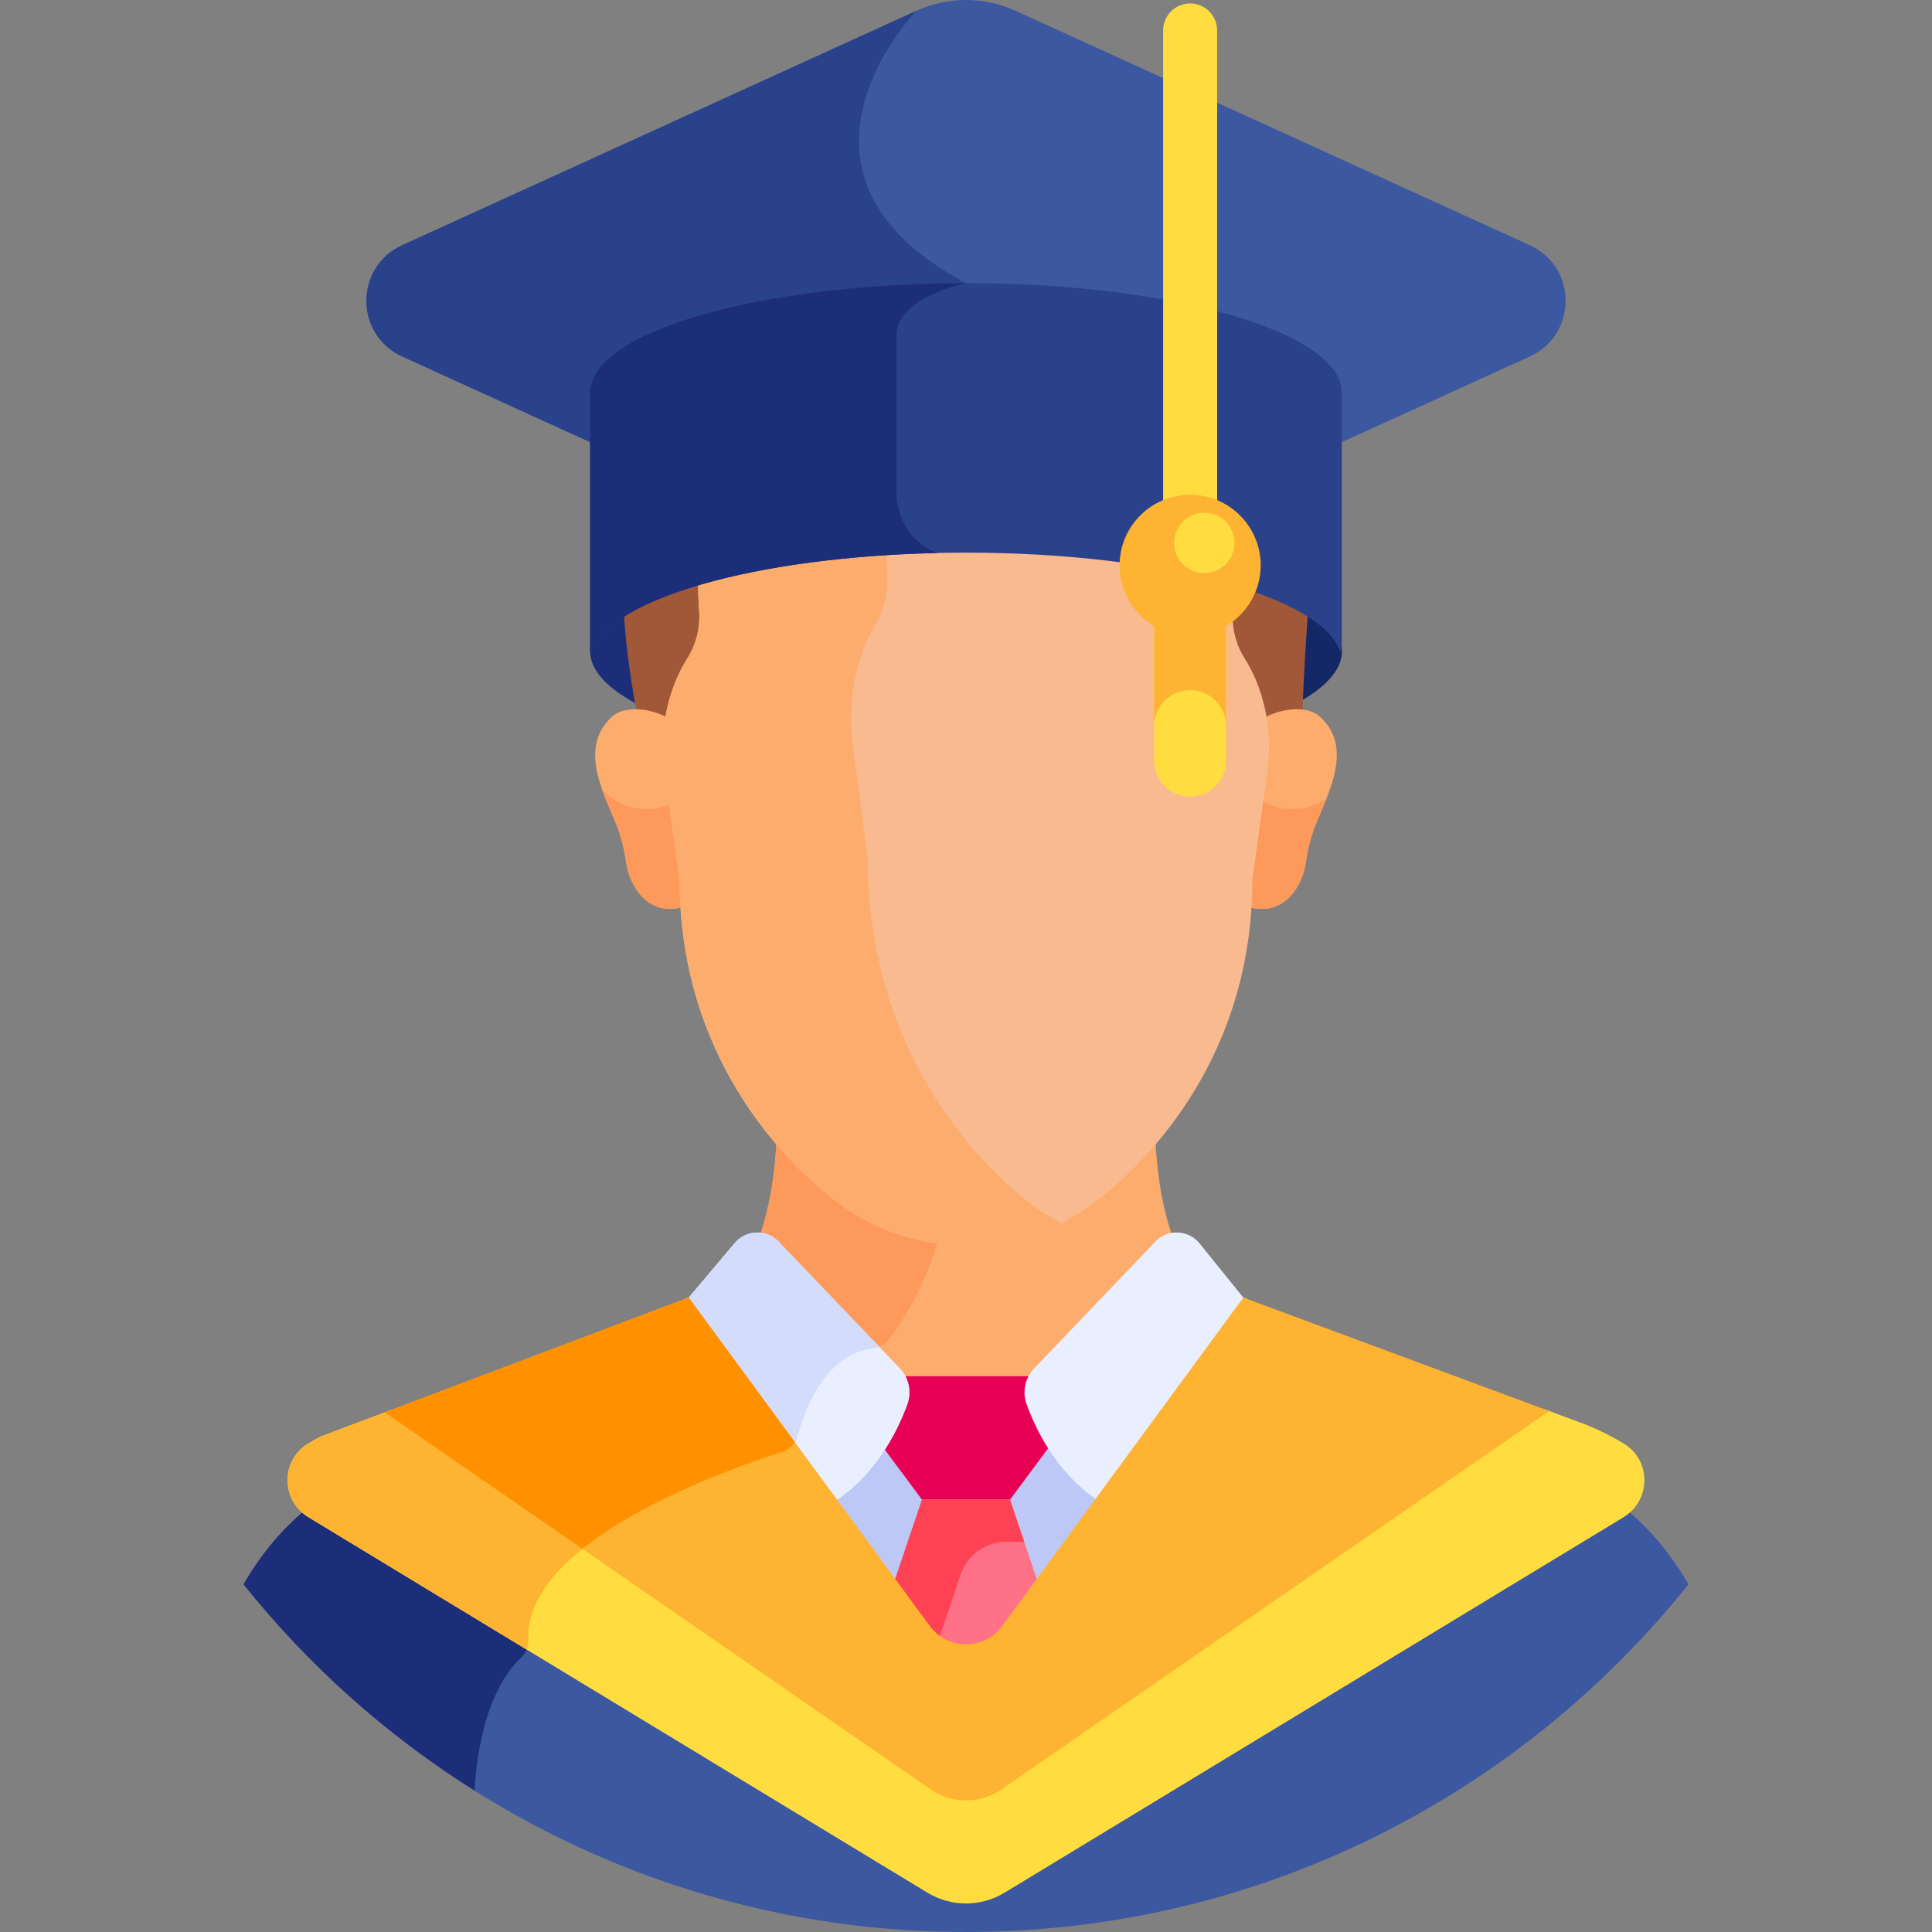 <svg width="70" height="70" viewBox="0 0 70 70" fill="none" xmlns="http://www.w3.org/2000/svg">
<rect x="0" y="0" width="70" height="70" fill="#808080" stroke="none"/>
<path d="M34.999 27.556C42.52 27.556 48.618 25.779 48.618 23.586C48.618 21.394 42.52 19.617 34.999 19.617C27.478 19.617 21.381 21.394 21.381 23.586C21.381 25.779 27.478 27.556 34.999 27.556Z" fill="#1C2E7A"/>
<path d="M34.999 19.617C34.77 19.617 34.543 19.619 34.316 19.622C34.096 19.883 33.968 20.035 33.968 20.035C33.968 20.035 42.111 23.435 34.563 27.552C34.709 27.554 34.853 27.556 34.999 27.556C42.521 27.556 48.618 25.779 48.618 23.586C48.618 21.394 42.52 19.617 34.999 19.617Z" fill="#142766"/>
<path d="M25.425 20.948C24.31 21.278 23.262 21.665 22.596 22.092C22.706 24.08 23.085 25.859 23.085 25.859C23.445 25.883 23.951 26.029 24.232 26.165C24.3 25.737 24.413 25.186 24.571 24.779C24.692 24.469 24.843 24.155 25.031 23.859C25.358 23.346 25.508 22.74 25.463 22.134C25.438 21.794 25.421 21.388 25.425 20.948Z" fill="#A05838"/>
<path d="M44.575 20.948C44.58 21.381 44.562 21.782 44.538 22.119C44.494 22.73 44.639 23.342 44.969 23.859C45.163 24.165 45.318 24.489 45.441 24.808C45.593 25.206 45.701 25.747 45.768 26.165C46.122 25.993 46.758 25.806 47.19 25.868C47.234 24.347 47.358 22.598 47.399 22.089C46.734 21.663 45.687 21.277 44.575 20.948Z" fill="#A05838"/>
<path d="M47.833 25.976C47.297 25.484 46.23 25.733 45.769 26.034C45.87 26.664 45.876 27.308 45.788 27.944L45.243 31.911C45.243 32.231 45.233 32.544 45.215 32.853C46.543 33.253 47.203 32.061 47.314 31.243C47.362 30.89 47.44 30.543 47.548 30.204C47.902 29.101 49.176 27.206 47.833 25.976Z" fill="#FCAD6D"/>
<path d="M46.825 29.315C46.391 29.315 45.987 29.186 45.648 28.964L45.243 31.911C45.243 32.231 45.233 32.545 45.215 32.853C46.543 33.254 47.203 32.061 47.314 31.243C47.362 30.891 47.44 30.544 47.548 30.205C47.664 29.844 47.878 29.399 48.066 28.92C47.715 29.168 47.288 29.315 46.825 29.315Z" fill="#FD995B"/>
<path d="M22.166 25.976C22.702 25.484 23.769 25.733 24.231 26.034C24.13 26.664 24.124 27.308 24.211 27.944L24.756 31.911C24.756 32.231 24.766 32.544 24.785 32.853C23.456 33.253 22.797 32.061 22.686 31.243C22.638 30.89 22.559 30.543 22.451 30.204C22.098 29.101 20.823 27.206 22.166 25.976Z" fill="#FCAD6D"/>
<path d="M24.371 29.099C24.087 29.237 23.77 29.316 23.433 29.316C22.781 29.316 22.198 29.025 21.803 28.567C22.013 29.179 22.308 29.757 22.452 30.205C22.56 30.544 22.639 30.891 22.686 31.244C22.797 32.062 23.457 33.254 24.785 32.854C24.767 32.545 24.757 32.232 24.757 31.912L24.371 29.099Z" fill="#FD995B"/>
<path d="M42.727 50.434L45.205 47.057C44.67 46.9 44.127 46.757 43.574 46.63C42.248 45.304 41.912 42.79 41.851 41.031C41.159 41.837 40.433 42.511 39.739 43.05C38.387 44.1 36.718 44.671 35 44.671C33.282 44.671 31.613 44.1 30.261 43.05C29.567 42.511 28.841 41.837 28.149 41.031C28.089 42.79 27.753 45.304 26.427 46.63C25.873 46.757 25.33 46.9 24.795 47.057L27.273 50.434H42.727Z" fill="#FCAD6D"/>
<path d="M31.602 48.864C31.832 48.841 32.043 48.727 32.186 48.546C33.112 47.37 33.705 45.971 34.086 44.617C32.696 44.452 31.372 43.914 30.261 43.051C29.567 42.513 28.841 41.838 28.149 41.032C28.089 42.791 27.753 45.305 26.427 46.631C25.873 46.758 25.33 46.901 24.795 47.059L27.273 50.434H29.54C30.268 49.175 31.142 48.91 31.602 48.864Z" fill="#FD995B"/>
<path d="M28.77 52.475L33.686 59.171C34.337 60.058 35.663 60.058 36.314 59.171L41.229 52.475H28.77Z" fill="#BEC8F7"/>
<path d="M45.099 23.859C44.769 23.341 44.624 22.73 44.668 22.119C44.693 21.781 44.71 21.381 44.705 20.948C42.235 20.216 38.799 19.763 35 19.763C31.2 19.763 27.764 20.216 25.294 20.948C25.29 21.387 25.307 21.793 25.332 22.134C25.377 22.74 25.227 23.346 24.9 23.859C24.712 24.155 24.561 24.468 24.44 24.778C24.049 25.784 23.934 26.875 24.081 27.943L24.626 31.91C24.626 37.615 27.671 41.492 30.261 43.503C31.613 44.553 33.281 45.123 35 45.123C36.718 45.123 38.386 44.553 39.738 43.503C42.328 41.492 45.373 37.615 45.373 31.91L45.918 27.944C46.063 26.886 45.953 25.806 45.571 24.808C45.448 24.488 45.294 24.165 45.099 23.859Z" fill="#F9BA8F"/>
<path d="M37.078 43.411C34.488 41.284 31.443 37.183 31.443 31.149L30.898 26.952C30.752 25.823 30.866 24.669 31.257 23.605C31.378 23.277 31.529 22.946 31.717 22.633C32.045 22.089 32.194 21.449 32.149 20.808C32.13 20.527 32.115 20.203 32.112 19.855C29.474 20.021 27.12 20.409 25.294 20.95C25.29 21.389 25.307 21.795 25.332 22.136C25.377 22.741 25.227 23.347 24.9 23.861C24.712 24.157 24.561 24.47 24.44 24.78C24.049 25.786 23.934 26.876 24.081 27.944L24.626 31.912C24.626 37.617 27.671 41.494 30.261 43.505C31.613 44.555 33.281 45.125 35 45.125C36.206 45.125 37.388 44.843 38.453 44.312C37.968 44.065 37.507 43.764 37.078 43.411Z" fill="#FCAD6D"/>
<path d="M61.176 57.402C60.586 56.384 59.839 55.445 58.892 54.669L36.396 68.316C35.556 68.825 34.444 68.825 33.604 68.316L11.108 54.669C10.161 55.446 9.414 56.384 8.824 57.403C14.962 65.08 24.406 70 35 70C45.594 70 55.038 65.08 61.176 57.402Z" fill="#3C58A0"/>
<path d="M18.872 60.073C19.025 59.935 19.114 59.744 19.137 59.541L11.108 54.67C10.161 55.446 9.414 56.385 8.824 57.403C11.17 60.337 13.999 62.866 17.19 64.874C17.389 61.812 18.358 60.539 18.872 60.073Z" fill="#1C2E7A"/>
<path d="M37.455 50.875C37.333 50.538 37.362 50.172 37.523 49.865H34.977H32.549C32.71 50.172 32.739 50.538 32.617 50.875C32.473 51.276 32.248 51.795 31.92 52.337L33.405 54.337H36.594L38.119 52.283C37.809 51.761 37.594 51.262 37.455 50.875Z" fill="#E80054"/>
<path d="M36.594 54.336C35.445 54.336 34.544 54.336 33.405 54.336L32.375 57.385L33.685 59.17C34.337 60.057 35.662 60.057 36.313 59.17L37.624 57.385L36.594 54.336Z" fill="#FF7186"/>
<path d="M33.993 59.451L34.803 57.052C35.043 56.341 35.71 55.863 36.46 55.863H37.109L36.594 54.336C35.445 54.336 34.544 54.336 33.405 54.336L32.375 57.385L33.685 59.17C33.791 59.314 33.915 59.432 34.05 59.529L33.993 59.451Z" fill="#FF4155"/>
<path d="M40.147 54.597L44.956 48.045C45.024 47.417 45.047 47.013 45.047 47.013L43.464 45.052C43.06 44.551 42.308 44.52 41.864 44.984L37.466 49.582C37.137 49.926 37.032 50.426 37.194 50.875C37.554 51.873 38.4 53.605 40.147 54.597Z" fill="#E9EFFF"/>
<path d="M29.875 54.626C31.656 53.639 32.515 51.883 32.879 50.875C33.041 50.426 32.936 49.926 32.607 49.582L28.209 44.984C27.765 44.52 27.013 44.551 26.609 45.052L24.953 47.013C24.953 47.013 24.98 47.423 25.054 48.059L29.875 54.626Z" fill="#E9EFFF"/>
<path d="M31.602 48.864C31.691 48.856 31.776 48.833 31.856 48.798L28.209 44.986C27.765 44.521 27.013 44.552 26.609 45.053L24.953 47.013C24.953 47.013 24.98 47.424 25.054 48.059L28.379 52.59C28.624 52.493 28.813 52.289 28.886 52.035C29.645 49.374 30.99 48.925 31.602 48.864Z" fill="#D3DCFB"/>
<path d="M58.836 52.305C58.41 52.046 57.952 51.815 57.459 51.617L55.884 51.032L36.284 64.57C35.511 65.104 34.488 65.104 33.715 64.57L14.184 51.08L11.6 52.056C11.448 52.137 11.3 52.221 11.155 52.309C10.161 52.914 10.179 54.367 11.174 54.97L33.604 68.576C34.462 69.097 35.538 69.097 36.396 68.576L58.825 54.971C59.823 54.365 59.834 52.91 58.836 52.305Z" fill="#FFDD40"/>
<path d="M21.278 55.98L14.184 51.08L11.6 52.056C11.448 52.137 11.3 52.222 11.156 52.31C10.162 52.915 10.179 54.367 11.174 54.971L19.082 59.768C19.127 59.654 19.147 59.53 19.142 59.405C19.092 58.117 20.001 56.962 21.278 55.98Z" fill="#FFB332"/>
<path d="M36.314 58.91C35.663 59.797 34.337 59.797 33.686 58.91L24.953 47.013L13.94 51.172L33.716 64.832C34.489 65.366 35.511 65.366 36.285 64.832L56.13 51.124L45.047 47.013L36.314 58.91Z" fill="#FFB332"/>
<path d="M21.101 56.118C23.4 54.27 27.057 53.011 28.323 52.611C28.52 52.548 28.686 52.416 28.793 52.243L24.953 47.013L13.94 51.172L21.101 56.118Z" fill="#FF9100"/>
<path d="M55.428 8.885L36.792 0.389C35.654 -0.13 34.346 -0.13 33.208 0.389L14.572 8.885C12.844 9.673 12.844 12.128 14.572 12.916L21.712 16.17V14.229C21.712 13.355 23.114 12.424 25.463 11.739C30.726 10.205 39.277 10.206 44.537 11.739C46.886 12.424 48.288 13.355 48.288 14.229V16.17L55.428 12.916C57.156 12.128 57.156 9.673 55.428 8.885Z" fill="#3C58A0"/>
<path d="M14.572 8.884C12.844 9.672 12.844 12.127 14.572 12.915L21.712 16.17V14.228C21.712 13.354 23.114 12.423 25.463 11.739C27.821 11.051 30.839 10.673 33.926 10.602C34.488 10.362 35 10.259 35 10.259C27.483 6.268 33.208 0.389 33.208 0.389L14.572 8.884Z" fill="#2A428C"/>
<path d="M34.999 10.26C27.478 10.26 21.381 12.037 21.381 14.229V23.587H21.452C22.151 21.586 27.95 20.024 34.999 20.024C42.049 20.024 47.847 21.586 48.547 23.587H48.617V14.229C48.617 12.037 42.52 10.26 34.999 10.26Z" fill="#2A428C"/>
<path d="M34.999 10.26C27.478 10.26 21.381 12.037 21.381 14.229V23.587H21.452C22.117 21.684 27.392 20.18 33.968 20.037V20.036C32.45 19.451 32.48 17.899 32.48 17.899C32.48 17.899 32.48 13.53 32.48 12.147C32.481 10.765 34.999 10.26 34.999 10.26Z" fill="#1C2E7A"/>
<path d="M43.12 28.86C42.4 28.86 41.816 28.276 41.816 27.556V22.453C41.816 21.733 42.4 21.149 43.12 21.149C43.841 21.149 44.424 21.733 44.424 22.453V27.556C44.425 28.276 43.841 28.86 43.12 28.86Z" fill="#FFDD40"/>
<path d="M43.12 21.149C42.4 21.149 41.816 21.733 41.816 22.453V26.309C41.816 25.588 42.4 25.005 43.12 25.005C43.841 25.005 44.424 25.588 44.424 26.309V22.453C44.425 21.733 43.841 21.149 43.12 21.149Z" fill="#FFB332"/>
<path d="M43.121 19.277C42.581 19.277 42.143 18.84 42.143 18.299V1.103C42.143 0.563 42.581 0.125 43.121 0.125C43.661 0.125 44.099 0.563 44.099 1.103V18.3C44.099 18.84 43.661 19.277 43.121 19.277Z" fill="#FFDD40"/>
<path d="M45.677 20.483C45.677 21.895 44.532 23.039 43.121 23.039C41.709 23.039 40.565 21.895 40.565 20.483C40.565 19.071 41.709 17.927 43.121 17.927C44.532 17.927 45.677 19.071 45.677 20.483Z" fill="#FFB332"/>
<path d="M43.633 20.763C44.237 20.763 44.727 20.274 44.727 19.67C44.727 19.066 44.237 18.576 43.633 18.576C43.03 18.576 42.54 19.066 42.54 19.67C42.54 20.274 43.03 20.763 43.633 20.763Z" fill="#FFDD40"/>
</svg>

